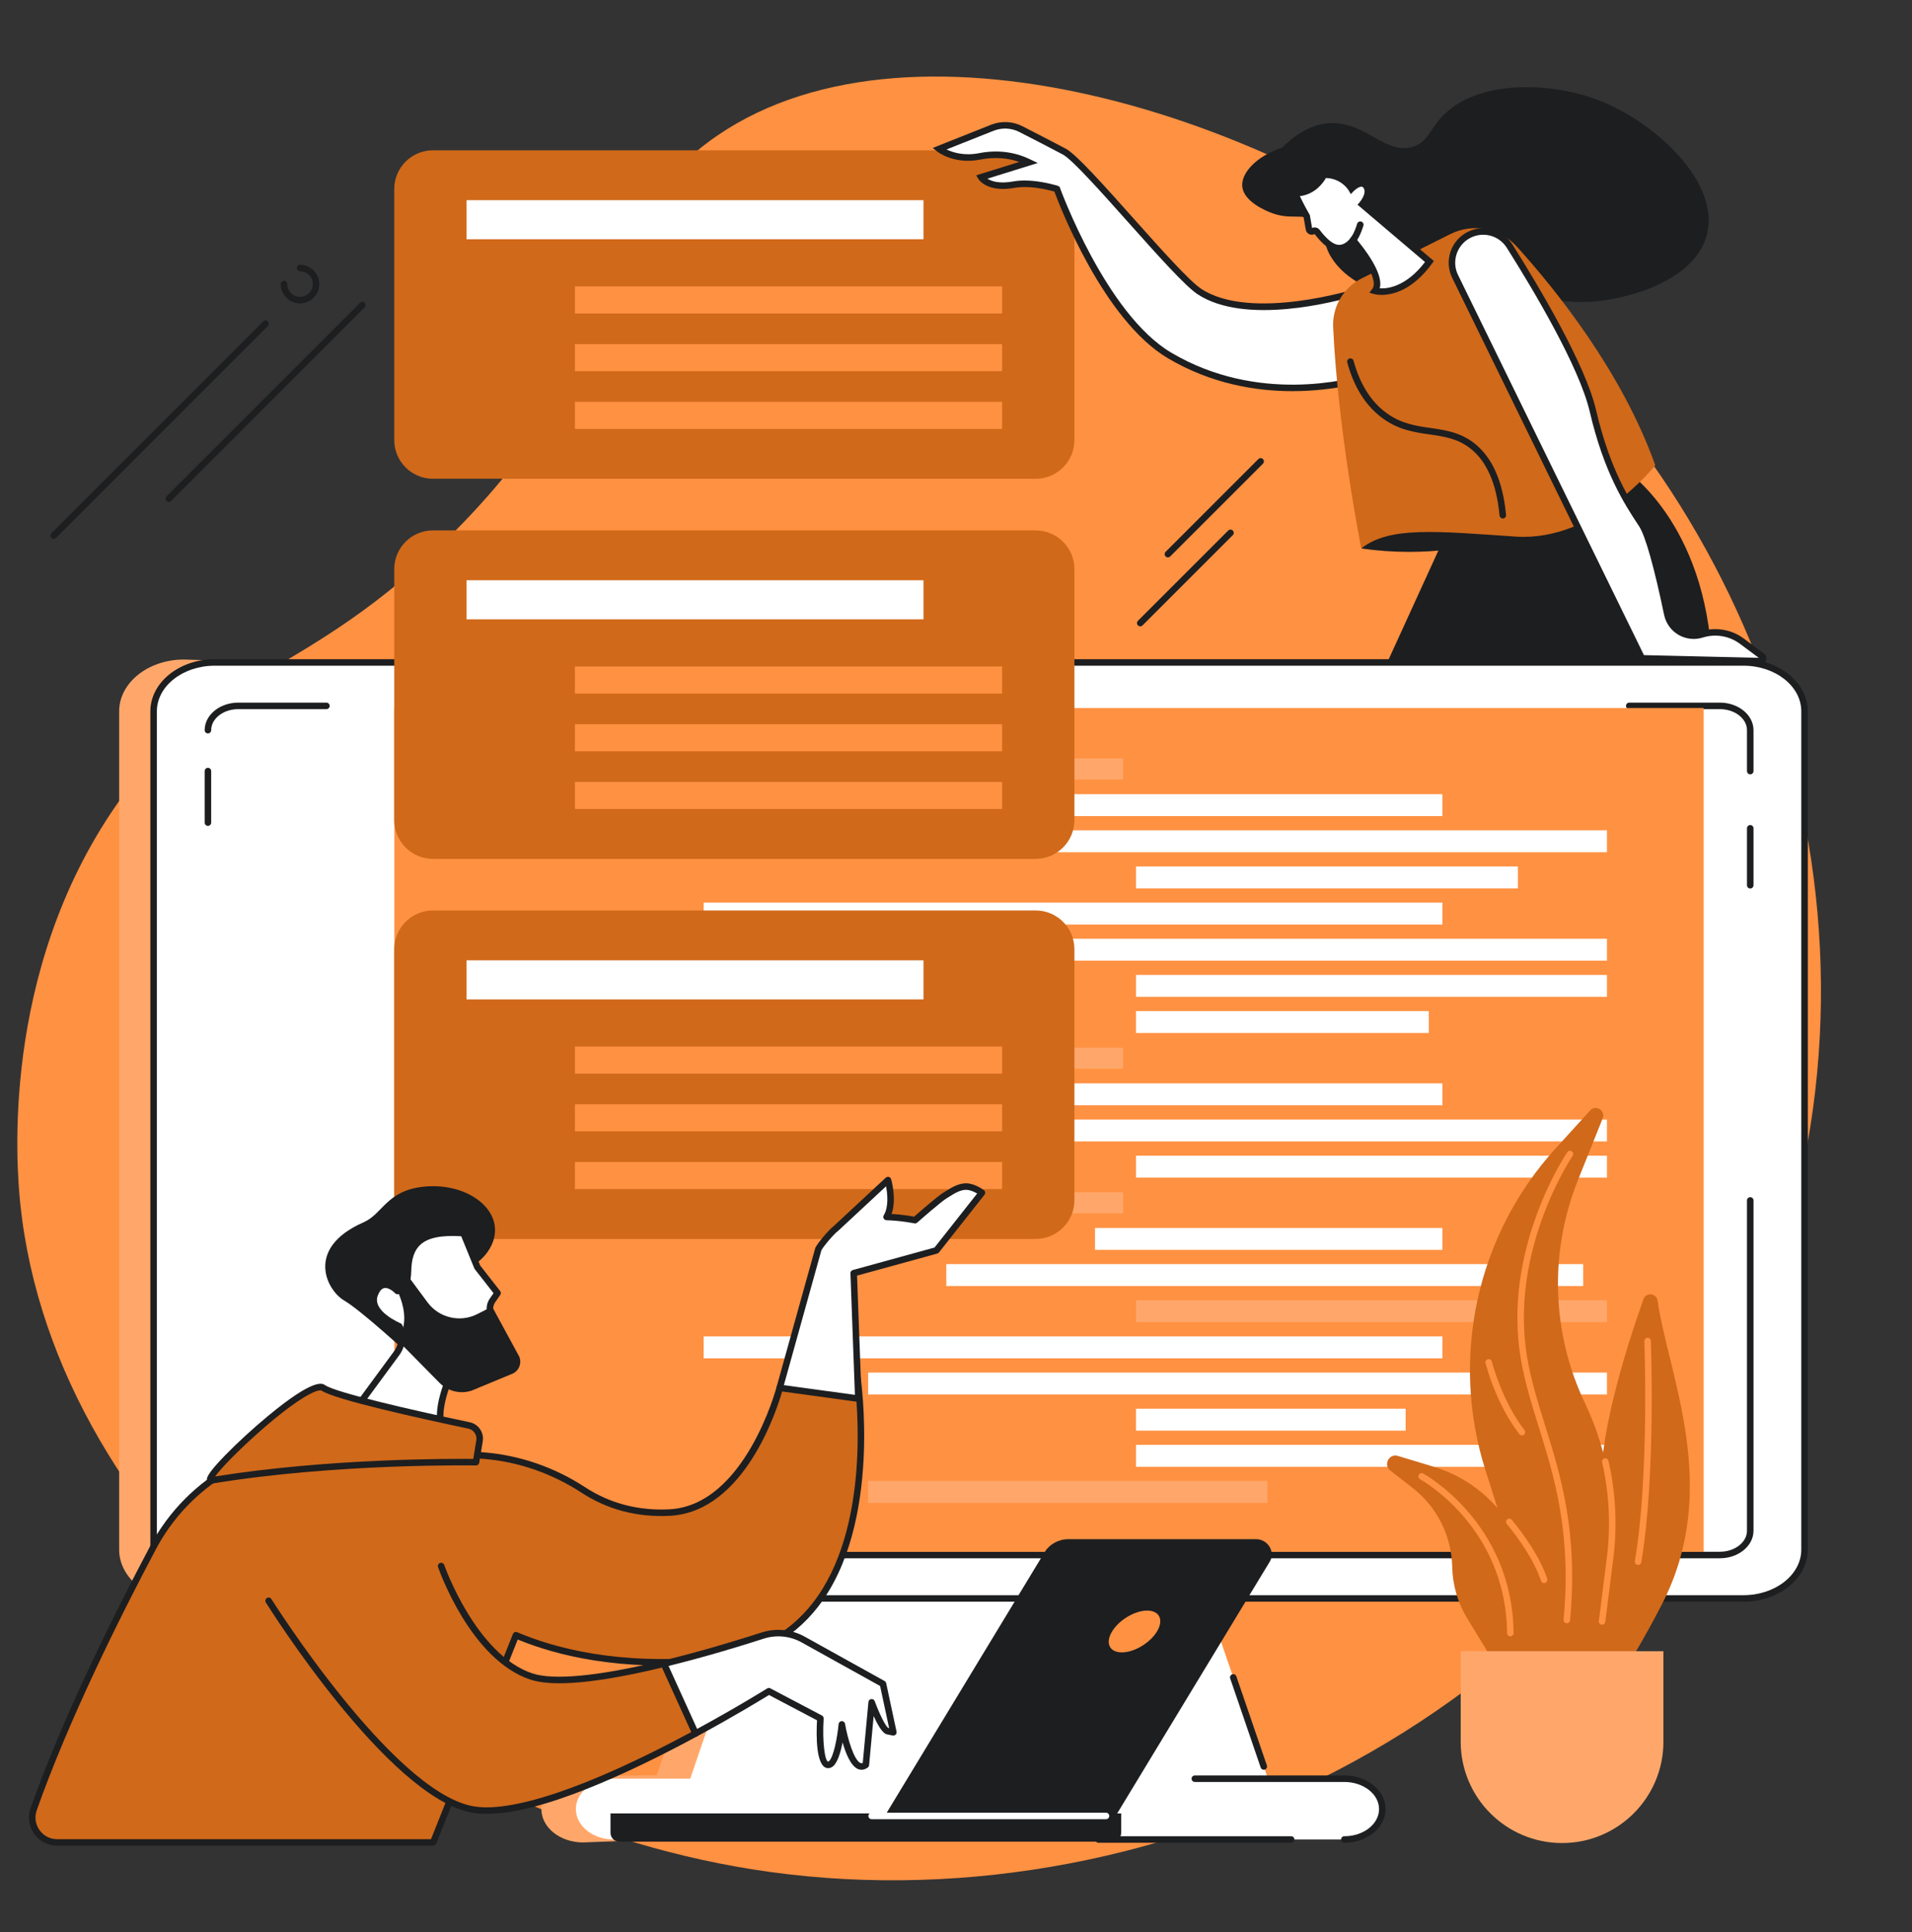 <?xml version="1.0" encoding="UTF-8" standalone="no"?><svg xmlns="http://www.w3.org/2000/svg" xmlns:xlink="http://www.w3.org/1999/xlink" fill="#1d1e20" height="1961.4" preserveAspectRatio="xMidYMid meet" version="1" viewBox="315.1 256.7 1941.2 1961.4" width="1941.2" zoomAndPan="magnify"><rect x="315.1" y="256.7" width="1941.2" height="1961.4" fill="#333333" stroke="none"/><g><g id="change1_1"><path d="M 776.07 796.887 C 967.625 604.102 912.781 483.273 1043.848 394.02 C 1245.527 256.676 1621.93 374.832 1843.988 563.738 C 2115.961 795.129 2256.293 1217.594 2096.445 1599.781 C 1926.211 2006.812 1478.301 2218.09 1078.617 2154.422 C 721.711 2097.562 370.859 1816.273 335.703 1478.902 C 331.895 1442.332 315.074 1244.664 433.047 1074.23 C 530.559 933.371 624.227 949.703 776.07 796.887" fill="#ff9142"/></g><g id="change2_1"><path d="M 2026.141 973.312 L 501.812 926.258 C 465.562 926.258 436.07 949.844 436.07 978.828 L 436.07 1829.859 C 436.07 1858.852 465.562 1882.438 501.812 1882.438 L 1052.602 1852.602 L 981.887 2059.02 L 907.066 2059.488 C 883.734 2059.488 864.754 2074.668 864.754 2093.328 C 864.754 2111.988 883.734 2127.172 907.066 2127.172 L 1533.672 2103.258 C 1557.004 2103.258 1513.34 1882.438 1513.34 1882.438 C 1513.34 1882.438 2062.391 973.312 2026.141 973.312" fill="#ffa76a"/></g><g id="change3_1"><path d="M 1503.488 1773.641 L 1114.781 1773.641 L 1004.512 2095.531 L 1613.762 2095.531 L 1503.488 1773.641" fill="#ffffff"/></g><g id="change3_2"><path d="M 2085.184 929.227 L 533.09 929.227 C 498.836 929.227 471.062 951.438 471.062 978.824 L 471.062 1829.859 C 471.062 1857.258 498.836 1879.469 533.09 1879.469 L 2085.184 1879.469 C 2119.445 1879.469 2147.215 1857.258 2147.215 1829.859 L 2147.215 978.824 C 2147.215 951.438 2119.445 929.227 2085.184 929.227" fill="#ffffff"/></g><g id="change4_1"><path d="M 533.094 932.531 C 500.715 932.531 474.371 953.297 474.371 978.828 L 474.371 1829.859 C 474.371 1855.391 500.715 1876.156 533.094 1876.156 L 2085.191 1876.156 C 2117.566 1876.156 2143.902 1855.391 2143.902 1829.859 L 2143.902 978.828 C 2143.902 953.297 2117.566 932.531 2085.191 932.531 Z M 2085.191 1882.777 L 533.094 1882.777 C 497.062 1882.777 467.754 1859.039 467.754 1829.859 L 467.754 978.828 C 467.754 949.645 497.062 925.91 533.094 925.91 L 2085.191 925.91 C 2121.207 925.91 2150.523 949.645 2150.523 978.828 L 2150.523 1829.859 C 2150.523 1859.039 2121.207 1882.777 2085.191 1882.777" fill="inherit"/></g><g id="change3_3"><path d="M 1679.938 2062.457 L 938.344 2062.457 C 917.031 2062.457 899.75 2076.277 899.75 2093.328 C 899.75 2110.371 917.031 2124.188 938.344 2124.188 L 1679.938 2124.188 C 1701.246 2124.188 1718.523 2110.371 1718.523 2093.328 C 1718.523 2076.277 1701.246 2062.457 1679.938 2062.457" fill="#ffffff"/></g><g id="change3_4"><path d="M 1598.191 2050.07 L 1567.211 1959.629 L 1598.191 2050.07" fill="#ffffff"/></g><g id="change4_2"><path d="M 1598.191 2053.379 C 1596.82 2053.379 1595.531 2052.52 1595.059 2051.148 L 1564.078 1960.699 C 1563.48 1958.969 1564.41 1957.09 1566.129 1956.5 C 1567.859 1955.898 1569.738 1956.828 1570.34 1958.559 L 1601.32 2049 C 1601.91 2050.73 1600.988 2052.609 1599.262 2053.211 C 1598.91 2053.328 1598.551 2053.379 1598.191 2053.379" fill="inherit"/></g><g id="change4_3"><path d="M 1679.93 2127.5 C 1678.102 2127.5 1676.621 2126.02 1676.621 2124.188 C 1676.621 2122.367 1678.102 2120.879 1679.93 2120.879 C 1699.387 2120.879 1715.211 2108.52 1715.211 2093.328 C 1715.211 2078.129 1699.387 2065.77 1679.93 2065.77 L 1528.188 2065.77 C 1526.359 2065.77 1524.867 2064.289 1524.867 2062.457 C 1524.867 2060.629 1526.359 2059.148 1528.188 2059.148 L 1679.93 2059.148 C 1703.043 2059.148 1721.836 2074.48 1721.836 2093.328 C 1721.836 2112.168 1703.043 2127.5 1679.93 2127.5" fill="inherit"/></g><g id="change4_4"><path d="M 1625.988 2127.5 L 1430.371 2127.5 C 1428.539 2127.5 1427.059 2126.02 1427.059 2124.191 C 1427.059 2122.371 1428.539 2120.879 1430.371 2120.879 L 1625.988 2120.879 C 1627.809 2120.879 1629.301 2122.371 1629.301 2124.191 C 1629.301 2126.02 1627.809 2127.5 1625.988 2127.5" fill="inherit"/></g><g id="change3_5"><path d="M 526.199 1810.711 C 526.199 1824.328 540.008 1835.367 557.043 1835.367 L 2061.23 1835.367 C 2078.262 1835.367 2092.074 1824.328 2092.074 1810.711 L 2092.074 1475.391 L 526.199 1810.711" fill="#ffffff"/></g><g id="change4_5"><path d="M 2061.227 1838.68 L 557.043 1838.68 C 538.211 1838.68 522.891 1826.129 522.891 1810.711 C 522.891 1808.879 524.371 1807.398 526.199 1807.398 C 528.027 1807.398 529.508 1808.879 529.508 1810.711 C 529.508 1822.48 541.859 1832.059 557.043 1832.059 L 2061.227 1832.059 C 2076.406 1832.059 2088.762 1822.48 2088.762 1810.711 L 2088.762 1475.391 C 2088.762 1473.559 2090.238 1472.078 2092.078 1472.078 C 2093.902 1472.078 2095.383 1473.559 2095.383 1475.391 L 2095.383 1810.711 C 2095.383 1826.129 2080.059 1838.68 2061.227 1838.68" fill="inherit"/></g><g id="change4_6"><path d="M 526.199 1095.141 C 524.371 1095.141 522.891 1093.66 522.891 1091.828 L 522.891 1039.512 C 522.891 1037.68 524.371 1036.199 526.199 1036.199 C 528.027 1036.199 529.508 1037.68 529.508 1039.512 L 529.508 1091.828 C 529.508 1093.66 528.027 1095.141 526.199 1095.141" fill="inherit"/></g><g id="change3_6"><path d="M 646.496 973.32 L 557.039 973.32 C 540.008 973.32 526.199 984.359 526.199 997.98 L 646.496 973.32" fill="#ffffff"/></g><g id="change4_7"><path d="M 526.199 1001.289 C 524.371 1001.289 522.891 999.809 522.891 997.98 C 522.891 982.559 538.211 970.012 557.039 970.012 L 646.496 970.012 C 648.324 970.012 649.805 971.488 649.805 973.32 C 649.805 975.148 648.324 976.629 646.496 976.629 L 557.039 976.629 C 541.859 976.629 529.508 986.211 529.508 997.98 C 529.508 999.809 528.027 1001.289 526.199 1001.289" fill="inherit"/></g><g id="change3_7"><path d="M 2092.074 1039.504 L 2092.074 997.98 C 2092.074 984.363 2078.262 973.312 2061.23 973.312 L 1969.242 973.312 L 2092.074 1039.504" fill="#ffffff"/></g><g id="change4_8"><path d="M 2092.078 1042.824 C 2090.238 1042.824 2088.762 1041.344 2088.762 1039.508 L 2088.762 997.984 C 2088.762 986.211 2076.406 976.633 2061.227 976.633 L 1969.246 976.633 C 1967.41 976.633 1965.93 975.141 1965.93 973.316 C 1965.93 971.488 1967.41 970.012 1969.246 970.012 L 2061.227 970.012 C 2080.059 970.012 2095.383 982.559 2095.383 997.984 L 2095.383 1039.508 C 2095.383 1041.344 2093.902 1042.824 2092.078 1042.824" fill="inherit"/></g><g id="change4_9"><path d="M 2092.078 1158.723 C 2090.238 1158.723 2088.762 1157.246 2088.762 1155.422 L 2088.762 1097.586 C 2088.762 1095.762 2090.238 1094.281 2092.078 1094.281 C 2093.902 1094.281 2095.383 1095.762 2095.383 1097.586 L 2095.383 1155.422 C 2095.383 1157.246 2093.902 1158.723 2092.078 1158.723" fill="inherit"/></g><g id="change1_2"><path d="M 2044.754 1832.141 L 715.465 1832.141 L 715.465 975.48 L 2044.754 975.48 L 2044.754 1832.141" fill="#ff9142"/></g><g id="change2_2"><path d="M 1455.32 1048.059 L 813.621 1048.059 L 813.621 1026.672 L 1455.32 1026.672 L 1455.32 1048.059" fill="#ffa76a"/></g><g id="change3_8"><path d="M 1779.551 1085.203 L 1029.477 1085.203 L 1029.477 1062.953 L 1779.551 1062.953 L 1779.551 1085.203" fill="#ffffff"/></g><g id="change3_9"><path d="M 1946.609 1121.895 L 1196.52 1121.895 L 1196.52 1099.633 L 1946.609 1099.633 L 1946.609 1121.895" fill="#ffffff"/></g><g id="change3_10"><path d="M 1856.164 1158.598 L 1468.465 1158.598 L 1468.465 1136.336 L 1856.164 1136.336 L 1856.164 1158.598" fill="#ffffff"/></g><g id="change2_3"><path d="M 1455.32 1341.66 L 813.621 1341.66 L 813.621 1320.27 L 1455.32 1320.27 L 1455.32 1341.66" fill="#ffa76a"/></g><g id="change3_11"><path d="M 1779.551 1378.805 L 1029.477 1378.805 L 1029.477 1356.543 L 1779.551 1356.543 L 1779.551 1378.805" fill="#ffffff"/></g><g id="change3_12"><path d="M 1946.609 1415.5 L 1196.52 1415.5 L 1196.52 1393.238 L 1946.609 1393.238 L 1946.609 1415.5" fill="#ffffff"/></g><g id="change3_13"><path d="M 1946.609 1452.199 L 1468.461 1452.199 L 1468.461 1429.941 L 1946.609 1429.941 L 1946.609 1452.199" fill="#ffffff"/></g><g id="change3_14"><path d="M 1779.551 1195.305 L 1029.477 1195.305 L 1029.477 1173.043 L 1779.551 1173.043 L 1779.551 1195.305" fill="#ffffff"/></g><g id="change3_15"><path d="M 1946.609 1232.004 L 1196.52 1232.004 L 1196.52 1209.742 L 1946.609 1209.742 L 1946.609 1232.004" fill="#ffffff"/></g><g id="change3_16"><path d="M 1765.715 1305.402 L 1468.457 1305.402 L 1468.457 1283.141 L 1765.715 1283.141 L 1765.715 1305.402" fill="#ffffff"/></g><g id="change3_17"><path d="M 1946.609 1268.703 L 1468.461 1268.703 L 1468.461 1246.441 L 1946.609 1246.441 L 1946.609 1268.703" fill="#ffffff"/></g><g id="change2_4"><path d="M 1455.32 1488.461 L 813.621 1488.461 L 813.621 1467.07 L 1455.32 1467.07 L 1455.32 1488.461" fill="#ffa76a"/></g><g id="change3_18"><path d="M 1779.551 1525.605 L 1426.82 1525.605 L 1426.82 1503.344 L 1779.551 1503.344 L 1779.551 1525.605" fill="#ffffff"/></g><g id="change3_19"><path d="M 1922.488 1562.301 L 1275.859 1562.301 L 1275.859 1540.039 L 1922.488 1540.039 L 1922.488 1562.301" fill="#ffffff"/></g><g id="change2_5"><path d="M 1946.609 1599 L 1468.461 1599 L 1468.461 1576.738 L 1946.609 1576.738 L 1946.609 1599" fill="#ffa76a"/></g><g id="change2_6"><path d="M 1601.828 1782.5 L 1196.52 1782.5 L 1196.52 1760.238 L 1601.828 1760.238 L 1601.828 1782.5" fill="#ffa76a"/></g><g id="change3_20"><path d="M 1779.551 1635.703 L 1029.477 1635.703 L 1029.477 1613.441 L 1779.551 1613.441 L 1779.551 1635.703" fill="#ffffff"/></g><g id="change3_21"><path d="M 1946.609 1672.398 L 1196.52 1672.398 L 1196.52 1650.141 L 1946.609 1650.141 L 1946.609 1672.398" fill="#ffffff"/></g><g id="change3_22"><path d="M 1946.609 1745.801 L 1468.461 1745.801 L 1468.461 1723.539 L 1946.609 1723.539 L 1946.609 1745.801" fill="#ffffff"/></g><g id="change3_23"><path d="M 1742.191 1709.102 L 1468.453 1709.102 L 1468.453 1686.844 L 1742.191 1686.844 L 1742.191 1709.102" fill="#ffffff"/></g><g id="change5_1"><path d="M 1366.602 409.297 L 754.684 409.297 C 732.973 409.297 715.367 426.895 715.367 448.609 L 715.367 703.418 C 715.367 725.133 732.973 742.746 754.684 742.746 L 1366.602 742.746 C 1388.316 742.746 1405.914 725.133 1405.914 703.418 L 1405.914 448.609 C 1405.914 426.895 1388.316 409.297 1366.602 409.297" fill="#d0691a"/></g><g id="change3_24"><path d="M 1252.691 499.582 L 788.734 499.582 L 788.734 459.91 L 1252.691 459.91 L 1252.691 499.582" fill="#ffffff"/></g><g id="change1_3"><path d="M 1332.535 574.945 L 898.793 574.945 L 898.793 547.457 L 1332.535 547.457 L 1332.535 574.945" fill="#ff9142"/></g><g id="change1_4"><path d="M 1332.535 633.547 L 898.793 633.547 L 898.793 606.055 L 1332.535 606.055 L 1332.535 633.547" fill="#ff9142"/></g><g id="change1_5"><path d="M 1332.543 692.148 L 898.793 692.148 L 898.793 664.652 L 1332.543 664.652 L 1332.543 692.148" fill="#ff9142"/></g><g id="change5_2"><path d="M 1366.598 795.168 L 754.68 795.168 C 732.969 795.168 715.363 812.77 715.363 834.484 L 715.363 1089.285 C 715.363 1111 732.969 1128.613 754.68 1128.613 L 1366.598 1128.613 C 1388.309 1128.613 1405.914 1111 1405.914 1089.285 L 1405.914 834.484 C 1405.914 812.77 1388.309 795.168 1366.598 795.168" fill="#d0691a"/></g><g id="change3_25"><path d="M 1252.703 885.434 L 788.734 885.434 L 788.734 845.762 L 1252.703 845.762 L 1252.703 885.434" fill="#ffffff"/></g><g id="change1_6"><path d="M 1332.539 960.809 L 898.793 960.809 L 898.793 933.309 L 1332.539 933.309 L 1332.539 960.809" fill="#ff9142"/></g><g id="change1_7"><path d="M 1332.539 1019.41 L 898.793 1019.41 L 898.793 991.91 L 1332.539 991.91 L 1332.539 1019.41" fill="#ff9142"/></g><g id="change1_8"><path d="M 1332.539 1078.012 L 898.793 1078.012 L 898.793 1050.512 L 1332.539 1050.512 L 1332.539 1078.012" fill="#ff9142"/></g><g id="change5_3"><path d="M 1366.602 1181.02 L 754.68 1181.02 C 732.969 1181.02 715.367 1198.629 715.367 1220.34 L 715.367 1475.148 C 715.367 1496.859 732.969 1514.469 754.68 1514.469 L 1366.602 1514.469 C 1388.309 1514.469 1405.91 1496.859 1405.91 1475.148 L 1405.91 1220.34 C 1405.91 1198.629 1388.309 1181.02 1366.602 1181.02" fill="#d0691a"/></g><g id="change3_26"><path d="M 1252.699 1271.301 L 788.734 1271.301 L 788.734 1231.621 L 1252.699 1231.621 L 1252.699 1271.301" fill="#ffffff"/></g><g id="change1_9"><path d="M 1332.539 1346.672 L 898.793 1346.672 L 898.793 1319.172 L 1332.539 1319.172 L 1332.539 1346.672" fill="#ff9142"/></g><g id="change1_10"><path d="M 1332.539 1405.27 L 898.793 1405.27 L 898.793 1377.77 L 1332.539 1377.77 L 1332.539 1405.27" fill="#ff9142"/></g><g id="change1_11"><path d="M 1332.539 1463.871 L 898.793 1463.871 L 898.793 1436.371 L 1332.539 1436.371 L 1332.539 1463.871" fill="#ff9142"/></g><g id="change4_10"><path d="M 1447.988 2099.98 L 1213.559 2099.98 L 1375.531 1832.699 C 1380.602 1824.352 1389.828 1819.281 1400 1819.281 L 1590.262 1819.281 C 1602.34 1819.281 1610.25 1832.219 1604.238 1842.141 L 1447.988 2099.98" fill="inherit"/></g><g id="change1_12"><path d="M 1489.73 1913.012 C 1482.629 1924.719 1466.672 1934.219 1454.078 1934.219 C 1441.488 1934.219 1437.039 1924.719 1444.141 1913.012 C 1451.23 1901.289 1467.199 1891.789 1479.789 1891.789 C 1492.379 1891.789 1496.828 1901.289 1489.73 1913.012" fill="#ff9142"/></g><g id="change4_11"><path d="M 1444.48 2126.352 L 943.848 2126.352 C 938.926 2126.352 934.938 2122.359 934.938 2117.441 L 934.938 2097.719 L 1453.391 2097.719 L 1453.391 2117.441 C 1453.391 2122.359 1449.398 2126.352 1444.48 2126.352" fill="inherit"/></g><g id="change3_27"><path d="M 1437.98 2103.57 L 1200.078 2103.57 C 1198.262 2103.57 1196.77 2102.09 1196.77 2100.27 C 1196.77 2098.441 1198.262 2096.961 1200.078 2096.961 L 1437.98 2096.961 C 1439.809 2096.961 1441.289 2098.441 1441.289 2100.27 C 1441.289 2102.09 1439.809 2103.57 1437.98 2103.57" fill="#ffffff"/></g><g id="change4_12"><path d="M 730.781 1632.262 C 730.781 1632.262 682.285 1587.422 664.492 1576.98 C 646.695 1566.551 624.531 1523.75 684.336 1497.539 C 703.715 1489.051 707.531 1465.512 744.855 1461.488 C 782.184 1457.469 813.188 1476.422 817.203 1499.949 C 821.223 1523.488 798.902 1543.879 782.219 1546.602 C 765.535 1549.328 730.781 1632.262 730.781 1632.262" fill="inherit"/></g><g id="change3_28"><path d="M 815.086 1576.93 L 820.277 1569.422 L 799.723 1543.109 L 785.629 1508.57 C 745.805 1505.871 729.844 1516.75 729.32 1547.301 C 728.984 1566.879 718.672 1567.352 718.672 1567.352 C 718.672 1567.352 703.531 1551.051 695.699 1570.379 C 687.863 1589.711 720.43 1603.148 720.43 1603.148 C 724.656 1612.078 723.641 1622.609 717.785 1630.559 L 659.875 1709.262 C 659.875 1709.262 768.461 1738.012 769.605 1720.879 C 769.93 1716.031 768.281 1711.879 765.746 1708.43 C 753.23 1691.379 775.844 1645.289 775.844 1645.289 L 812.09 1630.648 C 818.734 1627.969 822.27 1620.691 820.27 1613.809 L 813.102 1589.148 C 811.891 1584.98 812.621 1580.5 815.086 1576.93" fill="#ffffff"/></g><g id="change4_13"><path d="M 665.434 1707.289 C 701.43 1716.531 756.848 1727.648 765.887 1721.172 C 766.289 1720.879 766.301 1720.738 766.305 1720.66 C 766.543 1717.078 765.457 1713.629 763.082 1710.391 C 749.762 1692.25 770.469 1648.738 772.875 1643.828 C 773.23 1643.102 773.852 1642.531 774.605 1642.219 L 810.852 1627.578 C 815.938 1625.531 818.621 1620 817.09 1614.73 L 809.922 1590.07 C 808.43 1584.93 809.316 1579.449 812.359 1575.051 L 816.172 1569.539 L 797.117 1545.148 C 796.93 1544.91 796.773 1544.648 796.66 1544.359 L 783.348 1511.738 C 762.746 1510.559 749.555 1513.309 741.906 1520.34 C 735.797 1525.949 732.848 1534.539 732.629 1547.352 C 732.246 1569.789 719.371 1570.629 718.82 1570.648 C 717.863 1570.711 716.91 1570.309 716.25 1569.602 C 714.629 1567.871 709.477 1563.551 705.289 1564.328 C 702.73 1564.809 700.535 1567.262 698.766 1571.621 C 692.242 1587.719 721.395 1599.969 721.691 1600.09 C 722.449 1600.398 723.066 1600.988 723.418 1601.73 C 728.176 1611.781 727.039 1623.57 720.453 1632.52 Z M 753.953 1729.551 C 725.359 1729.551 671.727 1715.82 659.027 1712.461 C 657.969 1712.18 657.117 1711.391 656.754 1710.359 C 656.391 1709.328 656.559 1708.18 657.211 1707.301 L 715.121 1628.602 C 720.023 1621.941 721.059 1613.262 717.926 1605.66 C 711.605 1602.801 684.523 1589.148 692.633 1569.141 C 695.309 1562.531 699.168 1558.719 704.105 1557.82 C 710.75 1556.578 716.891 1561.191 719.648 1563.68 C 721.688 1562.73 725.805 1559.32 726.012 1547.238 C 726.262 1532.691 729.996 1522.289 737.43 1515.461 C 746.754 1506.898 762.141 1503.648 785.852 1505.262 C 787.113 1505.352 788.215 1506.148 788.691 1507.32 L 802.613 1541.441 L 822.887 1567.379 C 823.777 1568.52 823.824 1570.109 823.004 1571.301 L 817.805 1578.82 C 815.898 1581.578 815.344 1585 816.277 1588.219 L 823.445 1612.879 C 825.93 1621.43 821.582 1630.379 813.328 1633.719 L 778.27 1647.879 C 772 1661.078 759.398 1694.199 768.414 1706.48 C 771.742 1711 773.254 1715.93 772.906 1721.102 C 772.809 1722.621 772.176 1724.809 769.746 1726.551 C 766.777 1728.68 761.156 1729.551 753.953 1729.551" fill="inherit"/></g><g id="change4_14"><path d="M 721.586 1541.578 L 749.133 1578.84 C 760.812 1594.641 782.207 1599.68 799.715 1590.762 L 814.676 1583.129 L 842.309 1634.02 C 845.27 1641.262 841.434 1649.488 833.984 1651.871 L 793.812 1668.531 C 782.332 1672.211 769.762 1669.121 761.297 1660.539 L 718.113 1616.762 C 718.113 1616.762 734.488 1601.57 718.672 1567.352 C 702.859 1533.121 721.586 1541.578 721.586 1541.578" fill="inherit"/></g><g id="change5_4"><path d="M 1185.398 1654.16 L 1106.73 1665.68 C 1106.73 1665.68 1074.809 1788.262 994.75 1792.281 C 956.234 1794.219 927.09 1782.219 907.215 1769.25 C 877.121 1749.621 842.777 1737.48 806.969 1734.531 L 663.09 1722.68 C 583.574 1716.141 507.777 1757.539 470.402 1828.02 C 430.441 1903.398 380.906 2003.922 349.293 2093.371 C 343.465 2109.859 355.617 2127.172 373.105 2127.172 L 754.914 2127.172 L 838.918 1916.809 C 880.773 1934.629 945.27 1950.359 1035.871 1942.012 C 1227.41 1924.371 1185.398 1654.16 1185.398 1654.16" fill="#d0691a"/></g><g id="change4_15"><path d="M 646.586 1725.309 C 574.352 1725.309 507.562 1765.012 473.328 1829.578 C 435.988 1900 384.699 2003.121 352.414 2094.469 C 349.988 2101.328 351.004 2108.66 355.191 2114.59 C 359.355 2120.48 365.887 2123.859 373.105 2123.859 L 752.672 2123.859 L 835.848 1915.578 C 836.176 1914.75 836.828 1914.102 837.648 1913.762 C 838.473 1913.41 839.395 1913.422 840.219 1913.77 C 878.043 1929.871 942.641 1947.281 1035.57 1938.719 C 1079.922 1934.629 1115.129 1916.262 1140.199 1884.121 C 1198.84 1808.922 1185.398 1679.988 1182.578 1657.922 L 1109.352 1668.641 C 1104.539 1685.66 1071.539 1791.738 994.914 1795.59 C 962.012 1797.23 931.898 1789.309 905.406 1772.031 C 875.496 1752.512 841.363 1740.68 806.695 1737.828 L 662.816 1725.98 C 657.387 1725.531 651.965 1725.309 646.586 1725.309 Z M 754.91 2130.469 L 373.105 2130.469 C 363.711 2130.469 355.211 2126.078 349.789 2118.41 C 344.34 2110.711 343.023 2101.18 346.176 2092.27 C 378.594 2000.539 430.035 1897.102 467.48 1826.469 C 505.508 1754.75 582.406 1712.738 663.359 1719.391 L 807.238 1731.23 C 843 1734.18 878.195 1746.371 909.023 1766.48 C 934.32 1782.988 963.113 1790.539 994.586 1788.98 C 1071.328 1785.121 1103.211 1666.051 1103.531 1664.852 C 1103.859 1663.559 1104.93 1662.602 1106.25 1662.41 L 1184.922 1650.891 C 1186.719 1650.609 1188.398 1651.859 1188.672 1653.648 C 1188.91 1655.148 1211.129 1803.93 1145.41 1888.191 C 1119.18 1921.828 1082.422 1941.051 1036.172 1945.309 C 944.371 1953.762 879.656 1937.18 840.746 1921.16 L 757.984 2128.391 C 757.484 2129.648 756.266 2130.469 754.91 2130.469" fill="inherit"/></g><g id="change5_5"><path d="M 854.59 1958.711 C 795.105 1939.02 762.973 1846.559 762.973 1846.559 L 587.824 1881.828 C 587.824 1881.828 709.219 2075.551 792.879 2093.289 C 845.02 2104.352 949.777 2055.16 1021.32 2016.52 C 1012.148 1996.238 998.969 1967.148 989.18 1945.738 C 936.875 1958.449 881.602 1967.648 854.59 1958.711" fill="#d0691a"/></g><g id="change4_16"><path d="M 809.473 2098.172 C 803.254 2098.172 797.473 2097.648 792.195 2096.531 C 708.129 2078.699 590.008 1891.551 585.023 1883.59 C 584.051 1882.039 584.52 1880 586.07 1879.031 C 587.621 1878.059 589.66 1878.531 590.629 1880.07 C 591.836 1882 712.23 2072.809 793.566 2090.051 C 832.414 2098.309 911.715 2071.68 1017.031 2015.07 C 1008.211 1995.57 996.441 1969.602 987.305 1949.602 C 921.641 1965.379 876.645 1969.5 853.551 1961.852 C 793.211 1941.871 761.18 1851.488 759.848 1847.648 C 759.246 1845.922 760.16 1844.039 761.887 1843.43 C 763.609 1842.84 765.496 1843.75 766.098 1845.469 C 766.414 1846.379 798.402 1936.621 855.629 1955.57 C 877.527 1962.82 923.438 1958.309 988.398 1942.52 C 989.938 1942.148 991.527 1942.922 992.188 1944.359 C 1001.91 1965.629 1015.039 1994.602 1024.34 2015.16 C 1025.051 2016.738 1024.422 2018.609 1022.891 2019.43 C 954.188 2056.539 864.762 2098.172 809.473 2098.172" fill="inherit"/></g><g id="change3_29"><path d="M 1211.57 1966.191 L 1130.5 1921.148 C 1117.98 1914.191 1103.148 1912.73 1089.52 1917.121 C 1066.922 1924.41 1028.91 1936.09 989.18 1945.738 C 998.969 1967.148 1012.148 1996.238 1021.32 2016.52 C 1064.57 1993.16 1095.68 1973.66 1095.68 1973.66 L 1148.02 2001.23 C 1148.02 2001.23 1145.102 2047.172 1155.5 2048.43 C 1165.891 2049.691 1169.789 2007.309 1169.789 2007.309 C 1169.789 2007.309 1178.73 2059.922 1194.16 2048.43 L 1200.078 1984.879 C 1200.078 1984.879 1210.328 2013.031 1216.211 2014.191 C 1222.09 2015.352 1222.09 2015.352 1222.09 2015.352 L 1211.57 1966.191" fill="#ffffff"/></g><g id="change4_17"><path d="M 1169.801 2004 C 1171.398 2004 1172.789 2005.16 1173.059 2006.762 C 1175.602 2021.68 1182.148 2043.898 1188.789 2046.551 C 1189.352 2046.781 1190.031 2046.922 1191.02 2046.48 L 1196.789 1984.57 C 1196.93 1983.031 1198.129 1981.801 1199.66 1981.602 C 1201.199 1981.391 1202.66 1982.289 1203.191 1983.75 C 1208.129 1997.301 1214.469 2009.781 1217.02 2010.988 L 1217.809 2011.141 L 1208.648 1968.352 L 1128.891 1924.039 C 1117.211 1917.551 1103.23 1916.18 1090.539 1920.27 C 1067.012 1927.859 1031.461 1938.719 993.852 1948 C 1002.852 1967.711 1014.238 1992.828 1022.871 2011.922 C 1063.93 1989.621 1093.621 1971.051 1093.93 1970.859 C 1094.93 1970.23 1096.18 1970.191 1097.23 1970.738 L 1149.559 1998.301 C 1150.719 1998.91 1151.41 2000.141 1151.32 2001.441 C 1149.82 2025.16 1152.602 2044.738 1155.898 2045.148 C 1156.07 2045.16 1156.301 2045.051 1156.602 2044.809 C 1161.379 2040.961 1165.262 2020.379 1166.5 2007 C 1166.648 2005.352 1168.012 2004.07 1169.672 2004 C 1169.711 2004 1169.75 2004 1169.801 2004 Z M 1189.809 2053.379 C 1188.461 2053.379 1187.281 2053.078 1186.32 2052.699 C 1178.969 2049.75 1173.781 2036.922 1170.539 2025.57 C 1168.641 2035.379 1165.539 2046.102 1160.762 2049.961 C 1158.59 2051.719 1156.488 2051.879 1155.102 2051.719 C 1143.48 2050.301 1143.73 2018.859 1144.59 2003.16 L 1095.82 1977.469 C 1088.859 1981.781 1060.23 1999.27 1022.891 2019.43 C 1022.09 2019.871 1021.141 2019.949 1020.262 2019.66 C 1019.391 2019.359 1018.68 2018.719 1018.301 2017.891 C 1009.012 1997.328 995.887 1968.371 986.168 1947.121 C 985.758 1946.219 985.77 1945.18 986.203 1944.289 C 986.633 1943.41 987.438 1942.762 988.398 1942.52 C 1027.238 1933.078 1064.281 1921.789 1088.512 1913.969 C 1102.941 1909.32 1118.828 1910.879 1132.109 1918.25 L 1213.18 1963.289 C 1214.012 1963.762 1214.609 1964.559 1214.809 1965.488 L 1225.328 2014.66 C 1225.559 2015.75 1225.23 2016.879 1224.449 2017.672 C 1223.672 2018.469 1222.539 2018.809 1221.449 2018.602 L 1215.57 2017.441 C 1211.102 2016.551 1206.129 2007.84 1202.109 1998.82 L 1197.461 2048.738 C 1197.371 2049.672 1196.891 2050.531 1196.141 2051.09 C 1193.82 2052.809 1191.66 2053.379 1189.809 2053.379" fill="inherit"/></g><g id="change5_6"><path d="M 798.383 1741.148 L 801.957 1719.469 C 803.148 1712.23 798.449 1705.34 791.27 1703.82 C 755.477 1696.281 656.262 1674.781 643.348 1665.68 C 627.547 1654.539 513.129 1762.352 530.277 1759.52 C 658.008 1738.469 798.383 1741.148 798.383 1741.148" fill="#d0691a"/></g><g id="change4_18"><path d="M 640.305 1668.191 C 639.355 1668.191 637.699 1668.441 634.973 1669.512 C 607.375 1680.301 544.707 1739.469 533.516 1755.641 C 649.113 1737.051 775.105 1737.59 795.582 1737.801 L 798.691 1718.93 C 799.598 1713.422 796.039 1708.211 790.586 1707.059 C 740.359 1696.48 654.195 1677.379 641.441 1668.379 C 641.434 1668.379 641.141 1668.191 640.305 1668.191 Z M 529.68 1762.879 C 526.961 1762.879 525.895 1761.059 525.613 1760.441 C 524.645 1758.32 523.184 1755.109 544.113 1733.672 C 556.129 1721.359 572.09 1706.73 586.809 1694.52 C 634.223 1655.199 642.523 1661.051 645.254 1662.98 C 655.242 1670.02 727.582 1687.02 791.949 1700.578 C 800.879 1702.469 806.707 1711 805.223 1720.012 L 801.648 1741.691 C 801.383 1743.309 799.973 1744.398 798.32 1744.461 C 796.926 1744.43 656.77 1742.031 530.816 1762.789 C 530.41 1762.852 530.031 1762.879 529.68 1762.879" fill="inherit"/></g><g id="change3_30"><path d="M 1145.969 1524.711 C 1148.148 1520.352 1159.078 1507.34 1164.07 1503.609 L 1216.648 1454.719 C 1216.648 1454.719 1223.48 1478.281 1215.199 1492.172 C 1231.34 1492.699 1244.109 1495.449 1244.109 1495.449 C 1244.109 1495.449 1268.129 1474.289 1274.109 1470.641 C 1280.09 1466.988 1287.898 1461.211 1295.949 1461.309 C 1304.012 1461.422 1312.012 1467.578 1312.012 1467.578 L 1265.82 1526.121 L 1181.828 1549.238 L 1186.531 1676.59 L 1106.73 1665.68 L 1145.969 1524.711" fill="#ffffff"/></g><g id="change4_19"><path d="M 1110.93 1662.922 L 1183.078 1672.781 L 1178.52 1549.359 C 1178.469 1547.828 1179.469 1546.461 1180.949 1546.051 L 1263.891 1523.219 L 1307.18 1468.371 C 1304.449 1466.762 1300.109 1464.68 1295.898 1464.621 C 1295.852 1464.621 1295.789 1464.621 1295.73 1464.621 C 1289.84 1464.621 1283.551 1468.602 1278.488 1471.809 C 1277.57 1472.391 1276.691 1472.949 1275.84 1473.461 C 1271.129 1476.328 1252.922 1492.102 1246.301 1497.93 C 1245.512 1498.629 1244.449 1498.91 1243.41 1498.691 C 1243.289 1498.66 1230.711 1495.988 1215.09 1495.48 C 1213.922 1495.441 1212.852 1494.781 1212.289 1493.75 C 1211.73 1492.73 1211.75 1491.48 1212.352 1490.469 C 1217.539 1481.781 1216.09 1468.449 1214.699 1461.051 L 1166.32 1506.031 C 1166.238 1506.109 1166.148 1506.191 1166.051 1506.262 C 1161.559 1509.621 1151.34 1521.738 1149.059 1525.941 Z M 1186.531 1679.898 C 1186.391 1679.898 1186.238 1679.891 1186.09 1679.871 L 1106.281 1668.961 C 1105.328 1668.828 1104.488 1668.301 1103.961 1667.5 C 1103.441 1666.699 1103.289 1665.711 1103.539 1664.789 L 1142.781 1523.82 C 1142.84 1523.621 1142.91 1523.422 1143.012 1523.23 C 1145.371 1518.52 1156.422 1505.289 1161.941 1501.07 L 1214.398 1452.301 C 1215.238 1451.512 1216.422 1451.219 1217.531 1451.531 C 1218.641 1451.84 1219.512 1452.699 1219.828 1453.801 C 1220.09 1454.711 1225.648 1474.289 1220.281 1489.102 C 1231.059 1489.75 1239.672 1491.23 1243.148 1491.891 C 1248.211 1487.461 1266.961 1471.121 1272.391 1467.809 C 1273.211 1467.309 1274.059 1466.77 1274.949 1466.211 C 1280.801 1462.512 1288.109 1457.949 1295.988 1458 C 1305.059 1458.121 1313.672 1464.691 1314.031 1464.969 C 1314.73 1465.5 1315.18 1466.301 1315.289 1467.18 C 1315.398 1468.059 1315.148 1468.941 1314.609 1469.629 L 1268.422 1528.172 C 1267.98 1528.73 1267.379 1529.129 1266.699 1529.32 L 1185.238 1551.73 L 1189.84 1676.469 C 1189.879 1677.449 1189.48 1678.391 1188.762 1679.051 C 1188.141 1679.602 1187.352 1679.898 1186.531 1679.898" fill="inherit"/></g><g id="change4_20"><path d="M 1665.789 516.43 C 1686.457 551.707 1734.977 558.645 1745.855 559.867 C 1790.09 564.816 1822.742 543.547 1831.578 537.367 C 1846.891 546.773 1884 566.594 1932.453 562.879 C 1970.754 559.945 2035.289 540.828 2047.785 496.051 C 2062.75 442.422 1995.285 380.172 1937.426 358.188 C 1888.879 339.746 1814.887 337.398 1779.477 374.719 C 1766.461 388.426 1764.457 401.387 1749.094 405.859 C 1721.523 413.898 1701.238 379.973 1665.496 381.699 C 1644.055 382.734 1627.324 396.094 1616.977 406.48 C 1590.613 415.199 1574.441 432.711 1576.418 446.801 C 1578.461 461.477 1599.914 470.363 1604.105 472.102 C 1625.824 481.109 1637.355 472.023 1650.227 481.457 C 1661.637 489.828 1657.02 501.465 1665.789 516.43" fill="inherit"/></g><g id="change3_31"><path d="M 1694.145 552.699 C 1694.145 552.699 1585.602 587.371 1532.824 552.699 C 1508.027 536.398 1415.668 421.258 1395.652 410.621 C 1383.469 404.137 1364.543 394.422 1351.578 387.797 C 1342.551 383.172 1331.965 382.68 1322.535 386.434 L 1268.598 407.879 C 1268.598 407.879 1284.297 420.48 1309.883 415.438 C 1326.367 412.191 1343.445 413.855 1358.633 421.051 L 1359.672 421.543 L 1311.219 436.613 C 1311.219 436.613 1318.559 448.863 1344.523 444.16 C 1358.242 441.664 1374.766 444.758 1387.312 448.211 L 1388.184 448.68 C 1388.184 448.68 1434.504 577.277 1502.441 617.52 C 1601.293 676.078 1705.172 639.277 1705.172 639.277 L 1694.145 552.699" fill="#ffffff"/></g><g id="change4_21"><path d="M 1355.281 439.949 C 1366.965 439.949 1379.105 442.512 1388.188 445.023 L 1388.836 445.27 L 1390.867 446.324 L 1391.309 447.547 C 1391.777 448.82 1438.02 575.496 1504.141 614.672 C 1592.027 666.727 1685.145 641.953 1701.539 636.957 L 1691.363 556.992 C 1671.289 562.898 1579.5 587.309 1531.02 555.457 C 1518.336 547.117 1490.27 515.656 1460.539 482.352 C 1432.566 451.02 1403.656 418.609 1394.094 413.523 C 1382.008 407.098 1363.492 397.586 1350.078 390.727 C 1341.906 386.539 1332.305 386.098 1323.758 389.492 L 1276.082 408.449 C 1282.414 411.48 1293.984 415.188 1309.238 412.184 C 1326.996 408.684 1344.562 410.711 1360.059 418.051 L 1368.75 422.176 L 1317.59 438.086 C 1321.625 440.676 1329.586 443.488 1343.938 440.887 C 1347.582 440.234 1351.418 439.949 1355.281 439.949 Z M 1627.285 653.805 C 1590.387 653.805 1544.953 646.535 1500.77 620.355 C 1435.598 581.754 1391.051 465.93 1385.586 451.164 C 1374.188 448.078 1358.199 445.035 1345.121 447.402 C 1317.227 452.453 1308.73 438.895 1308.379 438.309 L 1306.219 434.691 L 1349.988 421.082 C 1337.641 416.828 1324.148 415.996 1310.527 418.676 C 1283.742 423.945 1267.223 411.012 1266.535 410.453 L 1262.094 406.887 L 1321.312 383.352 C 1331.629 379.238 1343.207 379.785 1353.098 384.836 C 1366.523 391.703 1385.078 401.242 1397.203 407.68 C 1407.809 413.316 1435.82 444.711 1465.473 477.953 C 1493.602 509.465 1522.691 542.059 1534.648 549.93 C 1585.484 583.328 1692.082 549.875 1693.148 549.539 L 1696.922 548.328 L 1708.801 641.484 L 1706.273 642.383 C 1705.691 642.59 1673.086 653.805 1627.285 653.805" fill="inherit"/></g><g id="change4_22"><path d="M 1923.285 768.277 C 1923.285 768.277 1828.879 832.383 1697.152 813.504 C 1697.152 813.504 1714.957 779.109 1745.398 766.766 C 1775.844 754.422 1923.285 768.277 1923.285 768.277" fill="inherit"/></g><g id="change4_23"><path d="M 2053.215 929.984 C 2047.344 786.195 1964.457 733.203 1964.457 733.203 L 1793.641 775.805 L 1723.188 929.984 L 2053.215 929.984" fill="inherit"/></g><g id="change5_7"><path d="M 1697.816 539.203 L 1787.617 494.344 C 1810.398 482.973 1837.957 488.109 1855.035 506.98 C 1894.223 550.227 1961.715 633.84 1995.656 729.039 C 1995.656 729.039 1934.625 806.871 1853.934 801.453 C 1773.238 796.02 1725.684 790.836 1697.148 813.504 C 1697.148 813.504 1673.414 694.168 1668.613 588.762 C 1667.66 567.934 1679.168 548.52 1697.816 539.203" fill="#d0691a"/></g><g id="change4_24"><path d="M 1840.855 783.078 C 1839.16 783.078 1837.719 781.797 1837.566 780.078 C 1834.535 747.707 1824.43 724.699 1807.547 711.699 C 1794.652 701.781 1781 699.82 1766.535 697.746 C 1751.141 695.531 1735.25 693.25 1719.012 681.473 C 1701.977 669.109 1689.844 650.012 1682.945 624.699 C 1682.461 622.945 1683.5 621.121 1685.266 620.637 C 1687.02 620.152 1688.84 621.191 1689.336 622.957 C 1695.816 646.77 1707.109 664.66 1722.906 676.109 C 1737.809 686.93 1752.883 689.098 1767.461 691.195 C 1782.141 693.293 1797.316 695.473 1811.57 706.453 C 1829.98 720.629 1840.945 745.18 1844.141 779.457 C 1844.312 781.277 1842.988 782.895 1841.164 783.066 C 1841.051 783.078 1840.957 783.078 1840.855 783.078" fill="inherit"/></g><g id="change3_32"><path d="M 1982.098 925.062 L 1792.441 537.336 C 1784.781 521.648 1791.227 502.719 1806.875 494.992 C 1821.438 487.793 1839.047 492.758 1847.719 506.492 C 1873.02 546.574 1921.461 627.293 1932.34 673.82 C 1947.227 737.496 1968.844 769.023 1982.098 789.312 C 1990.641 802.414 2001.352 848.918 2007.863 880.223 C 2011.172 896.105 2027.441 905.668 2042.918 900.781 L 2042.973 900.77 C 2056.809 896.414 2071.902 898.961 2083.555 907.617 L 2103.961 922.773 C 2106.156 924.414 2104.953 927.93 2102.203 927.863 L 1982.098 925.062" fill="#ffffff"/></g><g id="change4_25"><path d="M 1984.164 921.797 L 2100.738 924.527 L 2081.562 910.27 C 2070.812 902.273 2056.746 899.906 2043.949 903.93 C 2035.645 906.559 2026.641 905.535 2019.16 901.16 C 2011.684 896.777 2006.391 889.387 2004.617 880.902 C 1994.566 832.617 1985.586 800.723 1979.312 791.121 L 1977.875 788.938 C 1964.238 768.094 1943.602 736.59 1929.113 674.59 C 1918.488 629.109 1871.797 550.859 1844.922 508.27 C 1837.133 495.938 1821.402 491.512 1808.332 497.969 C 1794.359 504.863 1788.551 521.879 1795.406 535.879 Z M 2102.262 931.18 C 2102.211 931.18 2102.172 931.18 2102.121 931.18 L 1979.996 928.32 L 1979.105 926.52 L 1789.469 538.789 C 1781.02 521.516 1788.164 500.543 1805.41 492.031 C 1821.531 484.059 1840.91 489.531 1850.512 504.734 C 1877.617 547.676 1924.711 626.664 1935.555 673.074 C 1949.773 733.938 1970.023 764.859 1983.414 785.312 L 1984.863 787.5 C 1993.453 800.684 2003.883 844.828 2011.102 879.555 C 2012.484 886.219 2016.652 892.016 2022.512 895.441 C 2028.359 898.887 2035.438 899.676 2041.918 897.645 C 2056.773 892.945 2073.062 895.703 2085.52 904.965 L 2105.91 920.129 C 2108.074 921.734 2108.926 924.504 2108.059 927.039 C 2107.191 929.535 2104.891 931.18 2102.262 931.18" fill="inherit"/></g><g id="change3_33"><path d="M 1698.035 464.176 C 1698.176 464.008 1707.355 453.512 1702.32 445.816 C 1697.25 438.059 1687.211 448.328 1687.211 448.328 C 1687.211 448.328 1678.703 433.582 1659.258 434.105 C 1659.258 434.105 1650.965 452.953 1629.781 452.852 C 1629.781 452.852 1634.609 463.895 1641.762 476.129 L 1644.07 489.312 C 1644.422 491.305 1646.641 492.332 1648.391 491.305 C 1649.699 490.531 1651.359 490.887 1652.27 492.09 C 1657.52 498.973 1663.199 504.754 1668.777 507.254 C 1676.586 510.75 1683.57 507.152 1688.832 500.434 C 1701.219 515.441 1719.512 540.988 1710.98 552.027 C 1710.98 552.027 1738.832 560.105 1766.395 522.211 L 1698.035 464.176" fill="#ffffff"/></g><g id="change4_26"><path d="M 1715.898 549.438 C 1723.871 549.922 1742.535 547.891 1761.871 522.723 L 1693.336 464.523 L 1695.543 461.996 C 1695.621 461.906 1703.113 453.082 1699.555 447.621 C 1698.809 446.492 1698.121 446.289 1697.613 446.238 C 1695.062 445.961 1691.023 449.16 1689.578 450.645 L 1686.527 453.754 L 1684.332 449.984 C 1684.039 449.477 1677.031 437.895 1661.273 437.414 C 1658.609 442.164 1650.535 453.805 1634.816 455.863 C 1636.859 460.141 1640.324 467.113 1644.617 474.465 L 1644.922 474.984 L 1647.219 488.176 C 1649.875 486.934 1653.098 487.695 1654.902 490.094 C 1660.527 497.457 1665.645 502.219 1670.137 504.238 C 1677.184 507.398 1682.77 502.805 1686.223 498.398 L 1688.766 495.148 L 1691.391 498.332 C 1710.641 521.672 1718.855 538.824 1715.898 549.438 Z M 1717.828 556.094 C 1713.258 556.094 1710.41 555.316 1710.055 555.215 L 1705.383 553.871 L 1708.355 550.012 C 1713.293 543.609 1705.969 527.105 1688.715 505.547 C 1682.363 511.832 1674.773 513.559 1667.422 510.27 C 1661.961 507.816 1656.031 502.449 1649.797 494.297 C 1648.098 495.199 1646.078 495.262 1644.312 494.449 C 1642.473 493.598 1641.152 491.883 1640.809 489.891 L 1638.609 477.281 C 1631.602 465.234 1626.941 454.645 1626.738 454.188 L 1624.707 449.527 L 1629.801 449.551 C 1629.852 449.551 1629.902 449.551 1629.938 449.551 C 1648.629 449.551 1656.16 432.945 1656.223 432.766 L 1657.074 430.863 L 1659.168 430.801 C 1674.695 430.406 1683.812 438.711 1687.762 443.484 C 1690.352 441.527 1694.285 439.27 1698.262 439.648 C 1700.203 439.84 1702.973 440.754 1705.094 444.004 C 1709.738 451.09 1705.41 459.469 1702.551 463.672 L 1770.863 521.684 L 1769.059 524.16 C 1748.984 551.773 1728.605 556.094 1717.828 556.094" fill="inherit"/></g><g id="change4_27"><path d="M 1688.828 503.742 C 1688.086 503.742 1687.328 503.484 1686.699 502.965 C 1685.312 501.785 1685.137 499.691 1686.301 498.293 C 1689.387 494.641 1692.172 486.637 1692.977 483.863 C 1693.5 482.105 1695.344 481.113 1697.09 481.621 C 1698.836 482.129 1699.852 483.977 1699.344 485.723 C 1699.207 486.18 1695.988 497.094 1691.367 502.566 C 1690.711 503.336 1689.781 503.742 1688.828 503.742" fill="inherit"/></g><g id="change5_8"><path d="M 1886.426 2038.891 C 1886.426 2038.891 1930.387 2025.141 2002.395 1885.41 C 2063.188 1767.461 2008.988 1653.469 1998.055 1577.23 C 1996.938 1569.441 1986.293 1568.32 1983.672 1575.719 C 1965.434 1626.949 1936.121 1720.109 1940.852 1777.461 C 1947.699 1860.121 1886.426 2038.891 1886.426 2038.891" fill="#d0691a"/></g><g id="change5_9"><path d="M 1934.078 1962.492 L 1949.73 1838.68 C 1956.539 1784.93 1947.738 1730.34 1924.418 1681.539 C 1890.438 1610.43 1887.77 1528.152 1917.07 1454.961 L 1942.219 1392.121 C 1945.398 1384.18 1935.281 1377.73 1929.543 1384.043 L 1894.215 1422.902 C 1814.082 1511.051 1787.039 1635.852 1823.375 1749.719 L 1888.441 1953.719 L 1934.078 1962.492" fill="#d0691a"/></g><g id="change1_13"><path d="M 1941.625 1906.145 C 1941.48 1906.145 1941.336 1906.133 1941.203 1906.113 C 1939.391 1905.883 1938.105 1904.23 1938.336 1902.41 L 1946.453 1838.262 C 1950.559 1805.762 1948.949 1773.094 1941.672 1741.164 C 1941.277 1739.383 1942.383 1737.602 1944.172 1737.203 C 1945.961 1736.805 1947.723 1737.914 1948.133 1739.691 C 1955.578 1772.375 1957.223 1805.824 1953.008 1839.094 L 1944.902 1903.242 C 1944.688 1904.922 1943.258 1906.145 1941.625 1906.145" fill="#ff9142"/></g><g id="change5_10"><path d="M 1913.898 1966.547 L 1859.578 1827.797 C 1844.129 1788.328 1811.602 1758.176 1771.34 1745.977 L 1734.297 1734.758 C 1725.301 1732.039 1719.266 1743.918 1726.699 1749.695 L 1749.465 1767.406 C 1774.137 1786.598 1788.859 1816.027 1789.504 1847.449 L 1789.504 1847.457 C 1789.883 1865.918 1795.141 1883.949 1804.734 1899.676 L 1841.543 1960.047 L 1913.898 1966.547" fill="#d0691a"/></g><g id="change1_14"><path d="M 1905.863 1904.66 C 1905.758 1904.66 1905.648 1904.66 1905.543 1904.648 C 1903.723 1904.48 1902.391 1902.867 1902.555 1901.051 C 1910.816 1812.699 1893.062 1755.789 1877.406 1705.578 C 1870.137 1682.27 1863.266 1660.258 1859.184 1636.559 C 1839.879 1524.539 1905.676 1427.34 1906.344 1426.367 C 1907.379 1424.859 1909.438 1424.488 1910.945 1425.52 C 1912.449 1426.559 1912.828 1428.617 1911.793 1430.117 C 1911.145 1431.07 1846.879 1526.117 1865.699 1635.43 C 1869.711 1658.711 1876.512 1680.52 1883.723 1703.609 C 1899.555 1754.41 1917.531 1811.988 1909.156 1901.66 C 1908.992 1903.379 1907.543 1904.66 1905.863 1904.66" fill="#ff9142"/></g><g id="change1_15"><path d="M 1882.797 1863.824 C 1881.41 1863.824 1880.113 1862.941 1879.648 1861.551 C 1872.695 1840.48 1856.93 1818.531 1844.93 1803.844 C 1843.77 1802.422 1843.969 1800.344 1845.391 1799.184 C 1846.816 1798.031 1848.898 1798.242 1850.055 1799.652 C 1862.406 1814.781 1878.668 1837.441 1885.945 1859.473 C 1886.512 1861.211 1885.574 1863.082 1883.828 1863.652 C 1883.492 1863.773 1883.145 1863.824 1882.797 1863.824" fill="#ff9142"/></g><g id="change1_16"><path d="M 1978.207 1845.43 C 1978.023 1845.43 1977.84 1845.41 1977.645 1845.379 C 1975.844 1845.07 1974.645 1843.371 1974.938 1841.559 C 1989.719 1754.191 1984.602 1619.621 1984.551 1618.27 C 1984.48 1616.441 1985.898 1614.91 1987.723 1614.832 C 1989.648 1614.762 1991.094 1616.18 1991.152 1618.012 C 1991.215 1619.371 1996.359 1754.621 1981.465 1842.672 C 1981.195 1844.281 1979.801 1845.43 1978.207 1845.43" fill="#ff9142"/></g><g id="change1_17"><path d="M 1848.496 1917.922 C 1846.691 1917.922 1845.203 1916.461 1845.191 1914.641 C 1844.148 1806.551 1757.77 1758.941 1756.895 1758.473 C 1755.281 1757.609 1754.68 1755.602 1755.543 1753.992 C 1756.406 1752.383 1758.406 1751.77 1760.02 1752.641 C 1760.93 1753.121 1850.727 1802.473 1851.805 1914.582 C 1851.828 1916.41 1850.359 1917.902 1848.531 1917.922 C 1848.52 1917.922 1848.508 1917.922 1848.496 1917.922" fill="#ff9142"/></g><g id="change1_18"><path d="M 1860.309 1713.957 C 1859.312 1713.957 1858.34 1713.527 1857.688 1712.68 C 1833.949 1682.188 1823.746 1642.266 1823.324 1640.586 C 1822.879 1638.809 1823.953 1637.02 1825.727 1636.566 C 1827.496 1636.137 1829.293 1637.199 1829.75 1638.969 C 1829.844 1639.367 1840.043 1679.25 1862.914 1708.617 C 1864.035 1710.059 1863.773 1712.137 1862.332 1713.258 C 1861.727 1713.727 1861.016 1713.957 1860.309 1713.957" fill="#ff9142"/></g><g id="change2_7"><path d="M 1901.02 2127.77 C 1844.188 2127.77 1798.109 2081.691 1798.109 2024.863 L 1798.109 1933 L 2003.922 1933 L 2003.922 2024.863 C 2003.922 2081.691 1957.855 2127.77 1901.02 2127.77" fill="#ffa76a"/></g><g id="change2_8"><path d="M 1983.754 1970.688 L 1818.301 1970.688 C 1816.473 1970.688 1814.984 1969.207 1814.984 1967.379 C 1814.984 1965.559 1816.473 1964.078 1818.301 1964.078 L 1983.754 1964.078 C 1985.594 1964.078 1987.066 1965.559 1987.066 1967.379 C 1987.066 1969.207 1985.594 1970.688 1983.754 1970.688" fill="#ffa76a"/></g><g id="change4_28"><path d="M 369.547 803.82 C 368.703 803.82 367.855 803.504 367.207 802.855 C 365.914 801.562 365.914 799.469 367.207 798.172 L 582.406 582.98 C 583.699 581.688 585.793 581.688 587.086 582.98 C 588.379 584.273 588.379 586.371 587.086 587.664 L 371.887 802.855 C 371.242 803.504 370.395 803.82 369.547 803.82" fill="inherit"/></g><g id="change4_29"><path d="M 486.504 766.199 C 485.656 766.199 484.812 765.875 484.164 765.234 C 482.871 763.941 482.871 761.848 484.164 760.551 L 680.645 564.074 C 681.938 562.777 684.031 562.777 685.324 564.074 C 686.617 565.367 686.617 567.461 685.324 568.742 L 488.844 765.234 C 488.195 765.875 487.352 766.199 486.504 766.199" fill="inherit"/></g><g id="change4_30"><path d="M 619.707 564.684 C 608.898 564.684 600.102 555.902 600.102 545.082 C 600.102 543.254 601.586 541.777 603.414 541.777 C 605.242 541.777 606.723 543.254 606.723 545.082 C 606.723 552.242 612.547 558.07 619.707 558.07 C 626.863 558.07 632.691 552.242 632.691 545.082 C 632.691 537.926 626.863 532.098 619.707 532.098 C 617.879 532.098 616.395 530.621 616.395 528.789 C 616.395 526.961 617.879 525.484 619.707 525.484 C 630.516 525.484 639.309 534.277 639.309 545.082 C 639.309 555.902 630.516 564.684 619.707 564.684" fill="inherit"/></g><g id="change4_31"><path d="M 1500.855 822.559 C 1500.016 822.559 1499.164 822.242 1498.52 821.59 C 1497.23 820.301 1497.23 818.207 1498.52 816.918 L 1592.648 722.789 C 1593.949 721.492 1596.043 721.492 1597.332 722.789 C 1598.617 724.078 1598.617 726.172 1597.332 727.461 L 1503.199 821.59 C 1502.559 822.242 1501.707 822.559 1500.855 822.559" fill="inherit"/></g><g id="change4_32"><path d="M 1472.762 892.57 C 1471.914 892.57 1471.078 892.246 1470.43 891.598 C 1469.141 890.309 1469.141 888.215 1470.43 886.918 L 1562.051 795.309 C 1563.336 794.008 1565.441 794.008 1566.727 795.309 C 1568.016 796.594 1568.016 798.688 1566.727 799.984 L 1475.105 891.598 C 1474.457 892.246 1473.621 892.57 1472.762 892.57" fill="inherit"/></g></g></svg>